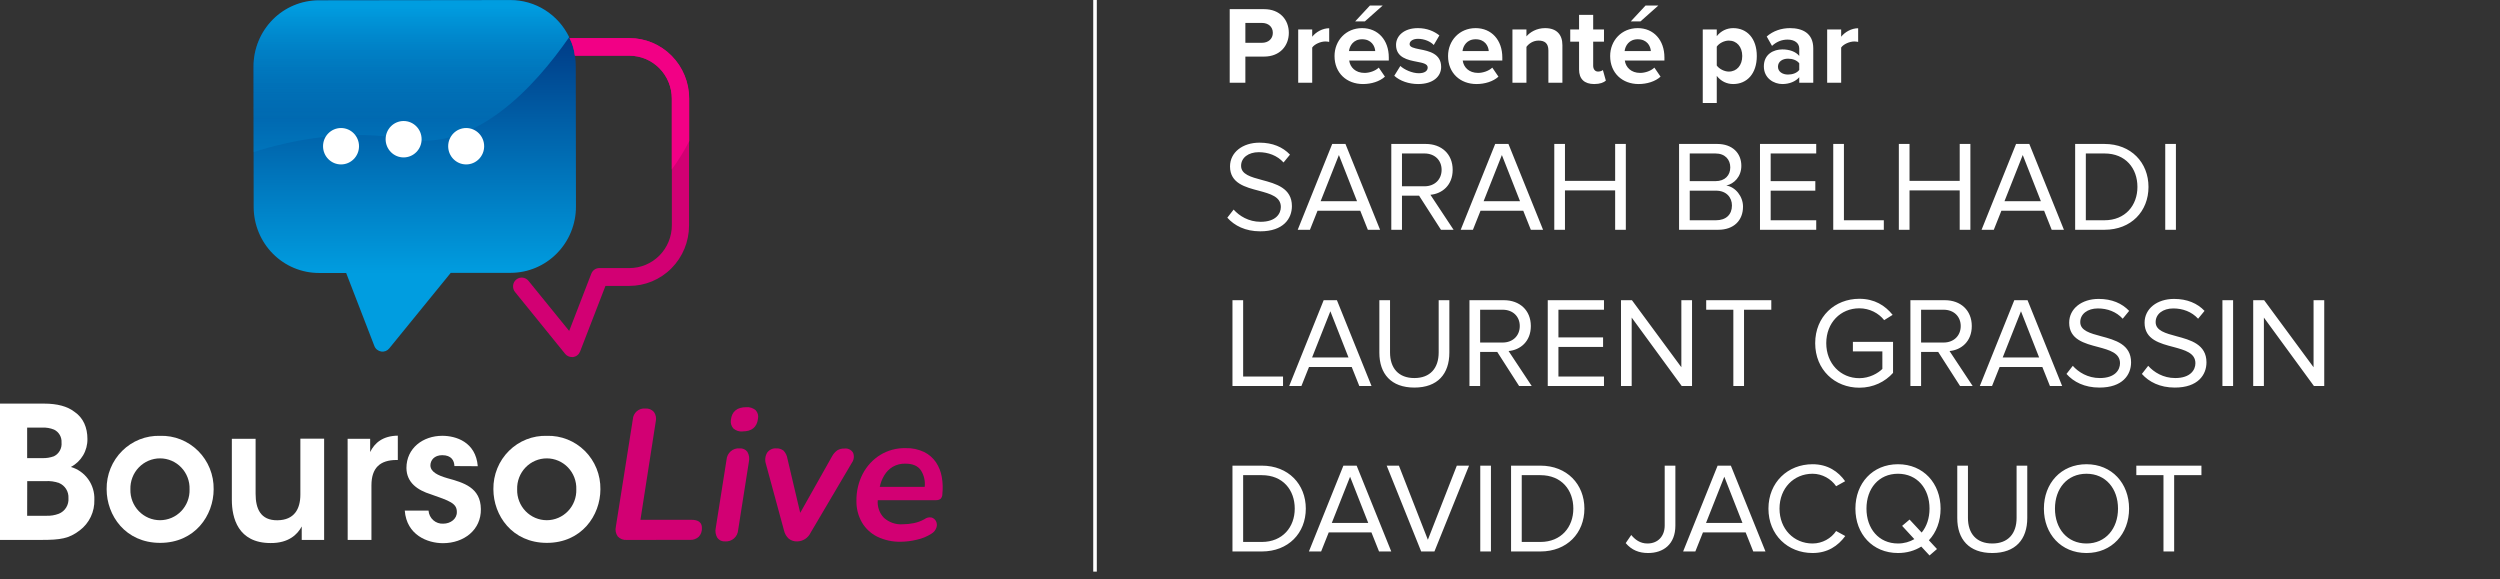 <svg width="272" height="63" viewBox="0 0 272 63" fill="none" xmlns="http://www.w3.org/2000/svg">
<rect x="0" y="0" width="272" height="63" fill="#333333" stroke="none"/>
<g clip-path="url(#clip0_1587_2361)">
<path d="M0 43.913H4.801C6.226 43.913 7.334 44.212 8.087 44.795C9.077 45.457 9.512 46.537 9.512 47.759C9.523 48.386 9.359 49.004 9.041 49.542C8.722 50.08 8.261 50.518 7.71 50.805C8.47 51.024 9.135 51.495 9.598 52.142C10.062 52.789 10.297 53.575 10.266 54.374C10.286 55.017 10.152 55.654 9.876 56.233C9.6 56.812 9.191 57.316 8.682 57.7C7.511 58.601 6.58 58.743 4.501 58.743H0V43.913ZM2.954 49.844H4.597C5.028 49.859 5.458 49.791 5.864 49.643C6.137 49.51 6.364 49.295 6.512 49.028C6.661 48.76 6.725 48.453 6.695 48.148C6.714 47.858 6.647 47.569 6.502 47.319C6.357 47.068 6.141 46.867 5.882 46.742C5.468 46.574 5.022 46.499 4.575 46.522H2.954V49.844ZM2.954 56.116H5.033C5.499 56.135 5.963 56.06 6.399 55.895C6.731 55.763 7.012 55.526 7.201 55.22C7.389 54.914 7.476 54.554 7.448 54.195C7.468 53.846 7.379 53.5 7.194 53.205C7.009 52.91 6.738 52.681 6.418 52.55C5.944 52.383 5.442 52.314 4.941 52.348H2.962L2.954 56.116Z" fill="white"/>
<path d="M11.602 53.212C11.592 52.44 11.736 51.674 12.026 50.96C12.316 50.246 12.746 49.599 13.29 49.058C13.834 48.516 14.48 48.092 15.19 47.81C15.9 47.529 16.66 47.396 17.422 47.419C18.186 47.395 18.947 47.529 19.659 47.812C20.37 48.095 21.018 48.521 21.562 49.064C22.106 49.607 22.536 50.256 22.826 50.972C23.115 51.689 23.258 52.457 23.245 53.23C23.245 56.078 21.207 59.064 17.422 59.064C13.637 59.064 11.602 56.075 11.602 53.23V53.212ZM14.187 53.253C14.176 53.688 14.252 54.122 14.409 54.528C14.567 54.933 14.803 55.303 15.104 55.614C15.404 55.926 15.764 56.174 16.161 56.343C16.558 56.512 16.984 56.598 17.415 56.598C17.846 56.597 18.272 56.509 18.669 56.339C19.066 56.168 19.424 55.919 19.724 55.605C20.023 55.291 20.257 54.919 20.412 54.512C20.567 54.105 20.638 53.67 20.624 53.234C20.638 52.798 20.567 52.364 20.412 51.956C20.257 51.549 20.023 51.177 19.724 50.864C19.424 50.55 19.066 50.3 18.669 50.129C18.272 49.959 17.846 49.871 17.415 49.87C16.983 49.87 16.555 49.958 16.157 50.128C15.759 50.298 15.399 50.548 15.098 50.861C14.797 51.175 14.561 51.547 14.405 51.954C14.248 52.362 14.174 52.797 14.187 53.234V53.253Z" fill="white"/>
<path d="M35.265 58.743H32.828V57.278C32.374 58.141 31.403 59.102 29.442 59.083C25.878 59.083 25.225 56.318 25.225 54.393V47.74H27.81V53.72C27.81 55.346 28.345 56.628 30.188 56.605C32.031 56.583 32.68 55.364 32.68 53.802V47.729H35.265V58.743Z" fill="white"/>
<path d="M37.821 47.74H40.273V49.183C40.749 48.2 41.639 47.419 43.282 47.4V50.046H43.164C41.343 50.046 40.413 50.906 40.413 52.812V58.743H37.828L37.821 47.74Z" fill="white"/>
<path d="M49.441 50.708C49.423 50.125 49.124 49.523 48.116 49.523C47.244 49.523 46.827 50.084 46.827 50.644C46.849 51.347 47.639 51.728 48.673 52.027C50.416 52.509 52.296 53.029 52.318 55.391C52.355 57.655 50.472 59.098 48.197 59.098C46.517 59.098 44.239 58.216 44.039 55.551H46.624C46.652 55.954 46.837 56.33 47.136 56.596C47.437 56.863 47.828 56.999 48.227 56.975C49.039 56.975 49.733 56.433 49.704 55.69C49.704 54.748 48.891 54.49 46.894 53.787C45.416 53.328 44.239 52.505 44.22 50.921C44.22 48.757 46.022 47.415 48.12 47.415C49.597 47.415 51.764 48.077 51.982 50.723L49.441 50.708Z" fill="white"/>
<path d="M53.681 53.212C53.67 52.44 53.815 51.674 54.105 50.96C54.395 50.246 54.825 49.599 55.368 49.058C55.912 48.516 56.559 48.092 57.269 47.81C57.979 47.529 58.738 47.396 59.5 47.419C60.264 47.396 61.025 47.53 61.736 47.813C62.448 48.096 63.095 48.522 63.639 49.065C64.183 49.608 64.613 50.257 64.903 50.973C65.192 51.689 65.336 52.457 65.324 53.23C65.324 56.078 63.282 59.064 59.5 59.064C55.719 59.064 53.681 56.075 53.681 53.23V53.212ZM56.266 53.253C56.255 53.689 56.33 54.122 56.488 54.528C56.645 54.933 56.881 55.303 57.182 55.615C57.483 55.926 57.842 56.174 58.239 56.343C58.636 56.512 59.062 56.598 59.493 56.598C59.924 56.598 60.351 56.51 60.747 56.339C61.144 56.168 61.503 55.919 61.802 55.605C62.102 55.291 62.336 54.919 62.49 54.512C62.645 54.105 62.717 53.67 62.702 53.234C62.717 52.798 62.645 52.364 62.49 51.956C62.336 51.549 62.102 51.178 61.802 50.864C61.503 50.55 61.144 50.3 60.747 50.13C60.351 49.959 59.924 49.871 59.493 49.871C59.061 49.87 58.633 49.958 58.235 50.128C57.837 50.298 57.477 50.548 57.176 50.861C56.875 51.175 56.64 51.547 56.483 51.954C56.327 52.362 56.253 52.797 56.266 53.234V53.253Z" fill="white"/>
<path d="M68.193 58.743C68.013 58.759 67.831 58.734 67.661 58.669C67.492 58.605 67.339 58.502 67.214 58.369C67.106 58.219 67.031 58.048 66.995 57.866C66.958 57.684 66.961 57.496 67.004 57.315L68.85 45.633C68.859 45.462 68.901 45.296 68.976 45.143C69.05 44.99 69.154 44.854 69.282 44.743C69.41 44.633 69.559 44.549 69.719 44.498C69.88 44.447 70.049 44.43 70.216 44.448C70.389 44.434 70.563 44.46 70.725 44.525C70.886 44.59 71.031 44.691 71.147 44.822C71.251 44.969 71.323 45.137 71.357 45.315C71.392 45.493 71.388 45.677 71.346 45.853L69.681 56.553H75.22C75.988 56.553 76.368 56.848 76.368 57.435C76.379 57.611 76.354 57.787 76.295 57.953C76.236 58.119 76.144 58.271 76.025 58.399C75.768 58.634 75.429 58.756 75.083 58.739L68.193 58.743Z" fill="#D20073"/>
<path d="M78.887 58.904C78.725 58.916 78.563 58.887 78.415 58.819C78.268 58.75 78.141 58.644 78.045 58.511C77.855 58.189 77.794 57.805 77.875 57.439L79.046 50.024C79.058 49.847 79.104 49.675 79.182 49.516C79.26 49.358 79.369 49.217 79.502 49.101C79.634 48.986 79.788 48.898 79.955 48.843C80.121 48.789 80.297 48.768 80.471 48.783C80.631 48.77 80.792 48.797 80.939 48.862C81.086 48.927 81.215 49.029 81.313 49.157C81.503 49.482 81.563 49.869 81.479 50.237L80.312 57.652C80.302 57.829 80.256 58.003 80.178 58.162C80.101 58.322 79.992 58.464 79.859 58.58C79.727 58.697 79.572 58.786 79.405 58.841C79.238 58.897 79.062 58.918 78.887 58.904ZM80.789 46.944C80.609 46.959 80.427 46.938 80.256 46.882C80.084 46.825 79.925 46.735 79.788 46.615C79.677 46.491 79.595 46.342 79.549 46.181C79.502 46.02 79.492 45.85 79.519 45.685C79.627 44.763 80.188 44.302 81.202 44.302C81.569 44.273 81.933 44.391 82.214 44.631C82.329 44.753 82.411 44.902 82.456 45.064C82.5 45.226 82.505 45.397 82.469 45.562C82.351 46.481 81.791 46.939 80.789 46.937V46.944Z" fill="#D20073"/>
<path d="M86.749 58.904C86.409 58.923 86.074 58.816 85.807 58.601C85.554 58.366 85.378 58.058 85.301 57.719L83.341 50.506C83.27 50.302 83.244 50.085 83.265 49.871C83.285 49.656 83.351 49.448 83.459 49.261C83.568 49.102 83.717 48.974 83.891 48.89C84.064 48.806 84.257 48.769 84.448 48.783C84.738 48.765 85.024 48.854 85.253 49.033C85.483 49.278 85.631 49.589 85.678 49.923L87.063 55.798L90.53 49.643C90.67 49.385 90.866 49.163 91.103 48.992C91.337 48.856 91.604 48.79 91.874 48.802C92.058 48.777 92.246 48.807 92.413 48.889C92.581 48.97 92.721 49.1 92.816 49.261C92.887 49.438 92.913 49.631 92.89 49.82C92.868 50.01 92.798 50.191 92.687 50.345L88.193 57.962C88.061 58.238 87.856 58.472 87.602 58.638C87.347 58.805 87.052 58.896 86.749 58.904V58.904Z" fill="#D20073"/>
<path d="M97.993 58.941C97.114 58.962 96.243 58.774 95.449 58.392C94.754 58.048 94.173 57.508 93.776 56.837C93.37 56.126 93.164 55.315 93.181 54.494C93.165 53.472 93.399 52.463 93.865 51.556C94.304 50.715 94.957 50.007 95.755 49.504C96.591 48.994 97.553 48.734 98.528 48.757C99.225 48.735 99.917 48.88 100.548 49.179C101.066 49.435 101.509 49.822 101.837 50.3C102.158 50.786 102.374 51.335 102.469 51.911C102.575 52.521 102.595 53.142 102.528 53.757C102.532 53.858 102.514 53.958 102.477 54.051C102.439 54.143 102.382 54.227 102.31 54.296C102.161 54.386 101.988 54.429 101.815 54.419H95.501C95.468 54.769 95.511 55.123 95.627 55.455C95.743 55.786 95.929 56.089 96.172 56.34C96.45 56.587 96.773 56.776 97.123 56.897C97.472 57.017 97.842 57.067 98.211 57.042C98.624 57.04 99.036 56.996 99.441 56.912C99.844 56.831 100.231 56.686 100.589 56.482C100.699 56.398 100.827 56.339 100.962 56.309C101.097 56.279 101.237 56.28 101.372 56.31C101.474 56.343 101.568 56.396 101.649 56.467C101.731 56.538 101.797 56.624 101.845 56.721C101.946 56.931 101.96 57.173 101.885 57.394C101.796 57.663 101.617 57.893 101.379 58.044C100.876 58.369 100.32 58.599 99.736 58.724C99.165 58.864 98.58 58.936 97.993 58.941V58.941ZM98.51 50.446C98.021 50.429 97.538 50.55 97.114 50.797C96.74 51.028 96.427 51.347 96.202 51.728C95.972 52.111 95.809 52.531 95.718 52.969H100.607C100.682 52.337 100.534 51.7 100.19 51.167C99.863 50.687 99.303 50.446 98.51 50.446V50.446Z" fill="#D20073"/>
<path d="M62.643 7.187C62.643 6.804 62.612 6.421 62.55 6.043C62.469 5.38 62.272 4.737 61.967 4.145C61.391 2.913 60.482 1.873 59.344 1.145C58.206 0.417 56.888 0.032 55.542 0.034L34.678 0.06C32.796 0.061 30.991 0.818 29.659 2.164C28.328 3.511 27.579 5.338 27.577 7.243L27.599 22.536C27.606 24.439 28.358 26.262 29.69 27.605C31.023 28.948 32.827 29.701 34.708 29.7H37.662L40.734 37.65C40.795 37.805 40.895 37.942 41.025 38.046C41.155 38.15 41.309 38.218 41.472 38.244C41.635 38.271 41.801 38.254 41.955 38.195C42.108 38.136 42.244 38.036 42.348 37.907L49.042 29.685H55.564C56.499 29.683 57.425 29.495 58.288 29.13C59.152 28.766 59.935 28.233 60.595 27.561C61.255 26.89 61.777 26.094 62.132 25.218C62.487 24.342 62.668 23.404 62.665 22.457L62.643 7.187Z" fill="url(#paint0_linear_1587_2361)"/>
<path d="M68.488 4.145H61.967C62.274 4.743 62.471 5.393 62.55 6.062H68.488C69.71 6.063 70.881 6.554 71.745 7.428C72.609 8.301 73.095 9.486 73.097 10.722V24.52C73.092 25.756 72.603 26.939 71.737 27.81C70.871 28.681 69.698 29.169 68.477 29.166H65.217C65.026 29.165 64.839 29.222 64.681 29.331C64.524 29.44 64.403 29.595 64.334 29.775L61.926 36.005L57.495 30.549C57.335 30.354 57.105 30.231 56.855 30.206C56.606 30.182 56.357 30.258 56.162 30.418C55.97 30.58 55.848 30.813 55.824 31.066C55.8 31.318 55.875 31.57 56.033 31.767L61.483 38.494C61.573 38.605 61.685 38.694 61.813 38.755C61.941 38.816 62.081 38.846 62.222 38.846H62.373C62.537 38.82 62.692 38.751 62.821 38.646C62.951 38.541 63.051 38.404 63.112 38.248L65.874 31.106H68.459C70.182 31.109 71.836 30.419 73.056 29.188C74.277 27.958 74.965 26.287 74.969 24.543V10.745C74.973 9 74.293 7.325 73.078 6.088C71.863 4.85 70.212 4.152 68.488 4.145V4.145Z" fill="#D20073"/>
<path d="M61.926 4.044C58.175 9.459 51.731 16.5 44.202 15.143C37.872 14.022 31.861 15.188 27.584 16.545V7.202C27.59 5.301 28.34 3.479 29.669 2.136C30.999 0.792 32.8 0.037 34.678 0.034L55.538 0.007C56.87 0.006 58.175 0.384 59.305 1.098C60.434 1.812 61.343 2.832 61.926 4.044V4.044Z" fill="url(#paint1_linear_1587_2361)"/>
<path d="M37.104 17.89C38.185 17.89 39.061 17.004 39.061 15.91C39.061 14.816 38.185 13.929 37.104 13.929C36.023 13.929 35.147 14.816 35.147 15.91C35.147 17.004 36.023 17.89 37.104 17.89Z" fill="white"/>
<path d="M43.913 17.128C44.994 17.128 45.871 16.241 45.871 15.147C45.871 14.053 44.994 13.166 43.913 13.166C42.833 13.166 41.956 14.053 41.956 15.147C41.956 16.241 42.833 17.128 43.913 17.128Z" fill="white"/>
<path d="M50.719 17.89C51.8 17.89 52.676 17.004 52.676 15.91C52.676 14.816 51.8 13.929 50.719 13.929C49.638 13.929 48.762 14.816 48.762 15.91C48.762 17.004 49.638 17.89 50.719 17.89Z" fill="white"/>
<path d="M74.987 10.711V15.357C74.438 16.433 73.803 17.463 73.089 18.436V10.719C73.088 9.482 72.601 8.296 71.736 7.423C70.871 6.549 69.699 6.058 68.477 6.058H62.543C62.469 5.39 62.274 4.741 61.967 4.145H68.485C70.207 4.146 71.858 4.837 73.077 6.068C74.295 7.299 74.983 8.969 74.987 10.711Z" fill="#F20085"/>
</g>
<rect x="118.944" width="0.389" height="62.193" fill="white"/>
<path d="M133.792 9H135.496V6.156H137.536C139.264 6.156 140.224 4.968 140.224 3.576C140.224 2.172 139.276 0.996 137.536 0.996H133.792V9ZM138.484 3.576C138.484 4.236 137.98 4.656 137.308 4.656H135.496V2.496H137.308C137.98 2.496 138.484 2.904 138.484 3.576ZM141.244 9H142.768V5.172C143.02 4.8 143.692 4.512 144.196 4.512C144.364 4.512 144.508 4.536 144.616 4.56V3.072C143.896 3.072 143.176 3.48 142.768 3.996V3.204H141.244V9ZM148.497 2.328L150.441 0.6H149.049L147.441 2.328H148.497ZM145.197 6.096C145.197 7.956 146.529 9.144 148.293 9.144C149.193 9.144 150.105 8.868 150.681 8.34L150.009 7.356C149.637 7.716 149.001 7.932 148.461 7.932C147.477 7.932 146.889 7.32 146.793 6.588H151.101V6.252C151.101 4.356 149.925 3.06 148.197 3.06C146.433 3.06 145.197 4.416 145.197 6.096ZM148.197 4.272C149.205 4.272 149.589 5.004 149.625 5.556H146.769C146.841 4.98 147.249 4.272 148.197 4.272ZM151.697 8.244C152.309 8.808 153.281 9.144 154.289 9.144C155.897 9.144 156.797 8.34 156.797 7.284C156.797 5.832 155.465 5.556 154.469 5.364C153.821 5.232 153.365 5.136 153.365 4.8C153.365 4.476 153.725 4.224 154.277 4.224C154.985 4.224 155.645 4.524 155.993 4.896L156.605 3.852C156.029 3.396 155.249 3.06 154.265 3.06C152.741 3.06 151.889 3.912 151.889 4.884C151.889 6.276 153.173 6.528 154.169 6.72C154.805 6.84 155.333 6.948 155.333 7.344C155.333 7.704 155.021 7.968 154.361 7.968C153.641 7.968 152.777 7.572 152.357 7.176L151.697 8.244ZM157.548 6.096C157.548 7.956 158.88 9.144 160.644 9.144C161.544 9.144 162.456 8.868 163.032 8.34L162.36 7.356C161.988 7.716 161.352 7.932 160.812 7.932C159.828 7.932 159.24 7.32 159.144 6.588H163.452V6.252C163.452 4.356 162.276 3.06 160.548 3.06C158.784 3.06 157.548 4.416 157.548 6.096ZM160.548 4.272C161.556 4.272 161.94 5.004 161.976 5.556H159.12C159.192 4.98 159.6 4.272 160.548 4.272ZM168.465 9H169.989V4.908C169.989 3.78 169.377 3.06 168.105 3.06C167.157 3.06 166.449 3.516 166.077 3.96V3.204H164.553V9H166.077V5.1C166.329 4.752 166.797 4.416 167.397 4.416C168.045 4.416 168.465 4.692 168.465 5.496V9ZM173.446 9.144C174.082 9.144 174.49 8.976 174.718 8.772L174.394 7.62C174.31 7.704 174.094 7.788 173.866 7.788C173.53 7.788 173.338 7.512 173.338 7.152V4.536H174.514V3.204H173.338V1.62H171.802V3.204H170.842V4.536H171.802V7.56C171.802 8.592 172.378 9.144 173.446 9.144ZM178.485 2.328L180.429 0.6H179.037L177.429 2.328H178.485ZM175.185 6.096C175.185 7.956 176.517 9.144 178.281 9.144C179.181 9.144 180.093 8.868 180.669 8.34L179.997 7.356C179.625 7.716 178.989 7.932 178.449 7.932C177.465 7.932 176.877 7.32 176.781 6.588H181.089V6.252C181.089 4.356 179.913 3.06 178.185 3.06C176.421 3.06 175.185 4.416 175.185 6.096ZM178.185 4.272C179.193 4.272 179.577 5.004 179.613 5.556H176.757C176.829 4.98 177.237 4.272 178.185 4.272ZM186.784 11.208V8.256C187.252 8.856 187.888 9.144 188.572 9.144C190.06 9.144 191.14 8.028 191.14 6.096C191.14 4.164 190.06 3.06 188.572 3.06C187.864 3.06 187.228 3.372 186.784 3.936V3.204H185.26V11.208H186.784ZM189.556 6.096C189.556 7.104 188.968 7.788 188.092 7.788C187.6 7.788 187.036 7.488 186.784 7.128V5.076C187.036 4.704 187.6 4.416 188.092 4.416C188.968 4.416 189.556 5.1 189.556 6.096ZM195.759 9H197.283V5.256C197.283 3.588 196.071 3.06 194.751 3.06C193.839 3.06 192.927 3.348 192.219 3.972L192.795 4.992C193.287 4.536 193.863 4.308 194.487 4.308C195.255 4.308 195.759 4.692 195.759 5.28V6.084C195.375 5.616 194.691 5.376 193.923 5.376C192.999 5.376 191.907 5.868 191.907 7.224C191.907 8.52 192.999 9.144 193.923 9.144C194.679 9.144 195.363 8.868 195.759 8.4V9ZM195.759 7.608C195.507 7.944 195.027 8.112 194.535 8.112C193.935 8.112 193.443 7.8 193.443 7.26C193.443 6.696 193.935 6.384 194.535 6.384C195.027 6.384 195.507 6.552 195.759 6.888V7.608ZM198.795 9H200.319V5.172C200.571 4.8 201.243 4.512 201.747 4.512C201.915 4.512 202.059 4.536 202.167 4.56V3.072C201.447 3.072 200.727 3.48 200.319 3.996V3.204H198.795V9Z" fill="white"/>
<path d="M133.532 23.684C134.302 24.552 135.492 25.168 137.116 25.168C139.636 25.168 140.56 23.782 140.56 22.424C140.56 20.464 138.824 19.988 137.298 19.582C136.108 19.26 135.03 18.98 135.03 18.042C135.03 17.16 135.828 16.558 136.948 16.558C137.97 16.558 138.95 16.908 139.65 17.678L140.35 16.824C139.566 15.998 138.46 15.522 137.032 15.522C135.198 15.522 133.826 16.572 133.826 18.112C133.826 19.946 135.492 20.366 136.99 20.758C138.222 21.094 139.356 21.402 139.356 22.522C139.356 23.236 138.824 24.132 137.158 24.132C135.842 24.132 134.834 23.488 134.218 22.802L133.532 23.684ZM148.822 25H150.152L146.386 15.662H144.944L141.192 25H142.522L143.348 22.928H147.996L148.822 25ZM145.672 16.866L147.646 21.892H143.684L145.672 16.866ZM156.777 25H158.149L155.629 21.192C156.903 21.08 158.051 20.156 158.051 18.476C158.051 16.754 156.833 15.662 155.125 15.662H151.373V25H152.535V21.29H154.397L156.777 25ZM156.847 18.476C156.847 19.526 156.091 20.268 154.985 20.268H152.535V16.698H154.985C156.091 16.698 156.847 17.426 156.847 18.476ZM166.555 25H167.885L164.119 15.662H162.677L158.925 25H160.255L161.081 22.928H165.729L166.555 25ZM163.405 16.866L165.379 21.892H161.417L163.405 16.866ZM175.728 25H176.89V15.662H175.728V19.68H170.268V15.662H169.106V25H170.268V20.716H175.728V25ZM182.682 25H186.938C188.646 25 189.64 23.978 189.64 22.48C189.64 21.36 188.814 20.338 187.82 20.184C188.674 20.002 189.458 19.218 189.458 18.042C189.458 16.642 188.464 15.662 186.84 15.662H182.682V25ZM183.844 19.708V16.698H186.644C187.694 16.698 188.254 17.37 188.254 18.21C188.254 19.064 187.694 19.708 186.644 19.708H183.844ZM183.844 23.964V20.744H186.7C187.848 20.744 188.436 21.5 188.436 22.354C188.436 23.348 187.792 23.964 186.7 23.964H183.844ZM191.487 25H197.605V23.964H192.649V20.744H197.507V19.708H192.649V16.698H197.605V15.662H191.487V25ZM199.457 25H204.959V23.964H200.619V15.662H199.457V25ZM213.216 25H214.378V15.662H213.216V19.68H207.756V15.662H206.594V25H207.756V20.716H213.216V25ZM223.225 25H224.555L220.789 15.662H219.347L215.595 25H216.925L217.751 22.928H222.399L223.225 25ZM220.075 16.866L222.049 21.892H218.087L220.075 16.866ZM225.776 25H228.968C231.866 25 233.756 22.998 233.756 20.338C233.756 17.692 231.866 15.662 228.968 15.662H225.776V25ZM226.938 23.964V16.698H228.968C231.278 16.698 232.552 18.322 232.552 20.338C232.552 22.34 231.236 23.964 228.968 23.964H226.938ZM235.578 25H236.74V15.662H235.578V25Z" fill="white"/>
<path d="M134.092 42H139.594V40.964H135.254V32.662H134.092V42ZM147.893 42H149.223L145.457 32.662H144.015L140.263 42H141.593L142.419 39.928H147.067L147.893 42ZM144.743 33.866L146.717 38.892H142.755L144.743 33.866ZM150.074 38.374C150.074 40.67 151.348 42.168 153.882 42.168C156.416 42.168 157.69 40.684 157.69 38.36V32.662H156.528V38.346C156.528 40.054 155.604 41.132 153.882 41.132C152.16 41.132 151.236 40.054 151.236 38.346V32.662H150.074V38.374ZM165.281 42H166.653L164.133 38.192C165.407 38.08 166.555 37.156 166.555 35.476C166.555 33.754 165.337 32.662 163.629 32.662H159.877V42H161.039V38.29H162.901L165.281 42ZM165.351 35.476C165.351 36.526 164.595 37.268 163.489 37.268H161.039V33.698H163.489C164.595 33.698 165.351 34.426 165.351 35.476ZM168.395 42H174.513V40.964H169.557V37.744H174.415V36.708H169.557V33.698H174.513V32.662H168.395V42ZM182.973 42H184.093V32.662H182.931V39.956L177.555 32.662H176.365V42H177.527V34.552L182.973 42ZM188.588 42H189.75V33.698H192.718V32.662H185.634V33.698H188.588V42ZM197.493 37.338C197.493 40.236 199.635 42.182 202.295 42.182C203.821 42.182 205.095 41.538 205.963 40.572V37.198H201.595V38.234H204.801V40.138C204.339 40.6 203.415 41.146 202.295 41.146C200.251 41.146 198.697 39.55 198.697 37.338C198.697 35.112 200.251 33.544 202.295 33.544C203.415 33.544 204.409 34.076 204.997 34.832L205.921 34.258C205.095 33.236 203.947 32.508 202.295 32.508C199.635 32.508 197.493 34.44 197.493 37.338ZM213.256 42H214.628L212.108 38.192C213.382 38.08 214.53 37.156 214.53 35.476C214.53 33.754 213.312 32.662 211.604 32.662H207.852V42H209.014V38.29H210.876L213.256 42ZM213.326 35.476C213.326 36.526 212.57 37.268 211.464 37.268H209.014V33.698H211.464C212.57 33.698 213.326 34.426 213.326 35.476ZM223.033 42H224.363L220.597 32.662H219.155L215.403 42H216.733L217.559 39.928H222.207L223.033 42ZM219.883 33.866L221.857 38.892H217.895L219.883 33.866ZM224.833 40.684C225.603 41.552 226.793 42.168 228.417 42.168C230.937 42.168 231.861 40.782 231.861 39.424C231.861 37.464 230.125 36.988 228.599 36.582C227.409 36.26 226.331 35.98 226.331 35.042C226.331 34.16 227.129 33.558 228.249 33.558C229.271 33.558 230.251 33.908 230.951 34.678L231.651 33.824C230.867 32.998 229.761 32.522 228.333 32.522C226.499 32.522 225.127 33.572 225.127 35.112C225.127 36.946 226.793 37.366 228.291 37.758C229.523 38.094 230.657 38.402 230.657 39.522C230.657 40.236 230.125 41.132 228.459 41.132C227.143 41.132 226.135 40.488 225.519 39.802L224.833 40.684ZM233.036 40.684C233.806 41.552 234.996 42.168 236.62 42.168C239.14 42.168 240.064 40.782 240.064 39.424C240.064 37.464 238.328 36.988 236.802 36.582C235.612 36.26 234.534 35.98 234.534 35.042C234.534 34.16 235.332 33.558 236.452 33.558C237.474 33.558 238.454 33.908 239.154 34.678L239.854 33.824C239.07 32.998 237.964 32.522 236.536 32.522C234.702 32.522 233.33 33.572 233.33 35.112C233.33 36.946 234.996 37.366 236.494 37.758C237.726 38.094 238.86 38.402 238.86 39.522C238.86 40.236 238.328 41.132 236.662 41.132C235.346 41.132 234.338 40.488 233.722 39.802L233.036 40.684ZM241.799 42H242.961V32.662H241.799V42ZM251.757 42H252.877V32.662H251.715V39.956L246.339 32.662H245.149V42H246.311V34.552L251.757 42Z" fill="white"/>
<path d="M134.092 60H137.284C140.182 60 142.072 57.998 142.072 55.338C142.072 52.692 140.182 50.662 137.284 50.662H134.092V60ZM135.254 58.964V51.698H137.284C139.594 51.698 140.868 53.322 140.868 55.338C140.868 57.34 139.552 58.964 137.284 58.964H135.254ZM150.039 60H151.369L147.603 50.662H146.161L142.409 60H143.739L144.565 57.928H149.213L150.039 60ZM146.889 51.866L148.863 56.892H144.901L146.889 51.866ZM154.624 60H156.066L159.832 50.662H158.502L155.352 58.726L152.202 50.662H150.872L154.624 60ZM161.053 60H162.215V50.662H161.053V60ZM164.403 60H167.595C170.493 60 172.383 57.998 172.383 55.338C172.383 52.692 170.493 50.662 167.595 50.662H164.403V60ZM165.565 58.964V51.698H167.595C169.905 51.698 171.179 53.322 171.179 55.338C171.179 57.34 169.863 58.964 167.595 58.964H165.565ZM176.877 59.09C177.521 59.846 178.319 60.168 179.313 60.168C180.979 60.168 182.281 59.216 182.281 57.186V50.662H181.119V57.172C181.119 58.334 180.391 59.132 179.243 59.132C178.431 59.132 177.885 58.698 177.479 58.208L176.877 59.09ZM190.754 60H192.084L188.318 50.662H186.876L183.124 60H184.454L185.28 57.928H189.928L190.754 60ZM187.604 51.866L189.578 56.892H185.616L187.604 51.866ZM197.209 60.168C198.861 60.168 199.981 59.384 200.765 58.32L199.771 57.774C199.239 58.572 198.273 59.132 197.209 59.132C195.165 59.132 193.611 57.55 193.611 55.338C193.611 53.112 195.165 51.544 197.209 51.544C198.273 51.544 199.239 52.118 199.771 52.902L200.751 52.356C200.009 51.306 198.861 50.508 197.209 50.508C194.521 50.508 192.407 52.468 192.407 55.338C192.407 58.208 194.521 60.168 197.209 60.168ZM211.136 55.338C211.136 52.58 209.26 50.508 206.502 50.508C203.73 50.508 201.868 52.58 201.868 55.338C201.868 58.096 203.73 60.168 206.502 60.168C207.468 60.168 208.322 59.916 209.036 59.468L209.932 60.434L210.744 59.734L209.862 58.782C210.674 57.928 211.136 56.71 211.136 55.338ZM206.502 59.132C204.402 59.132 203.072 57.508 203.072 55.338C203.072 53.154 204.402 51.544 206.502 51.544C208.588 51.544 209.932 53.154 209.932 55.338C209.932 56.374 209.624 57.284 209.078 57.942L207.762 56.528L206.95 57.214L208.28 58.656C207.776 58.95 207.174 59.132 206.502 59.132ZM212.951 56.374C212.951 58.67 214.225 60.168 216.759 60.168C219.293 60.168 220.567 58.684 220.567 56.36V50.662H219.405V56.346C219.405 58.054 218.481 59.132 216.759 59.132C215.037 59.132 214.113 58.054 214.113 56.346V50.662H212.951V56.374ZM222.376 55.338C222.376 58.096 224.238 60.168 227.01 60.168C229.768 60.168 231.644 58.096 231.644 55.338C231.644 52.58 229.768 50.508 227.01 50.508C224.238 50.508 222.376 52.58 222.376 55.338ZM230.44 55.338C230.44 57.508 229.096 59.132 227.01 59.132C224.91 59.132 223.58 57.508 223.58 55.338C223.58 53.154 224.91 51.544 227.01 51.544C229.096 51.544 230.44 53.154 230.44 55.338ZM235.386 60H236.548V51.698H239.516V50.662H232.432V51.698H235.386V60Z" fill="white"/>
<defs>
<linearGradient id="paint0_linear_1587_2361" x1="45.121" y1="3.05" x2="45.121" y2="44.194" gradientUnits="userSpaceOnUse">
<stop stop-color="#003883"/>
<stop offset="0.65" stop-color="#009DE0"/>
</linearGradient>
<linearGradient id="paint1_linear_1587_2361" x1="44.752" y1="0.691" x2="44.752" y2="19.441" gradientUnits="userSpaceOnUse">
<stop stop-color="#009DE0"/>
<stop offset="0.65" stop-color="#009DE0" stop-opacity="0.2"/>
</linearGradient>
<clipPath id="clip0_1587_2361">
<rect width="102.568" height="59.083" fill="white"/>
</clipPath>
</defs>
</svg>
